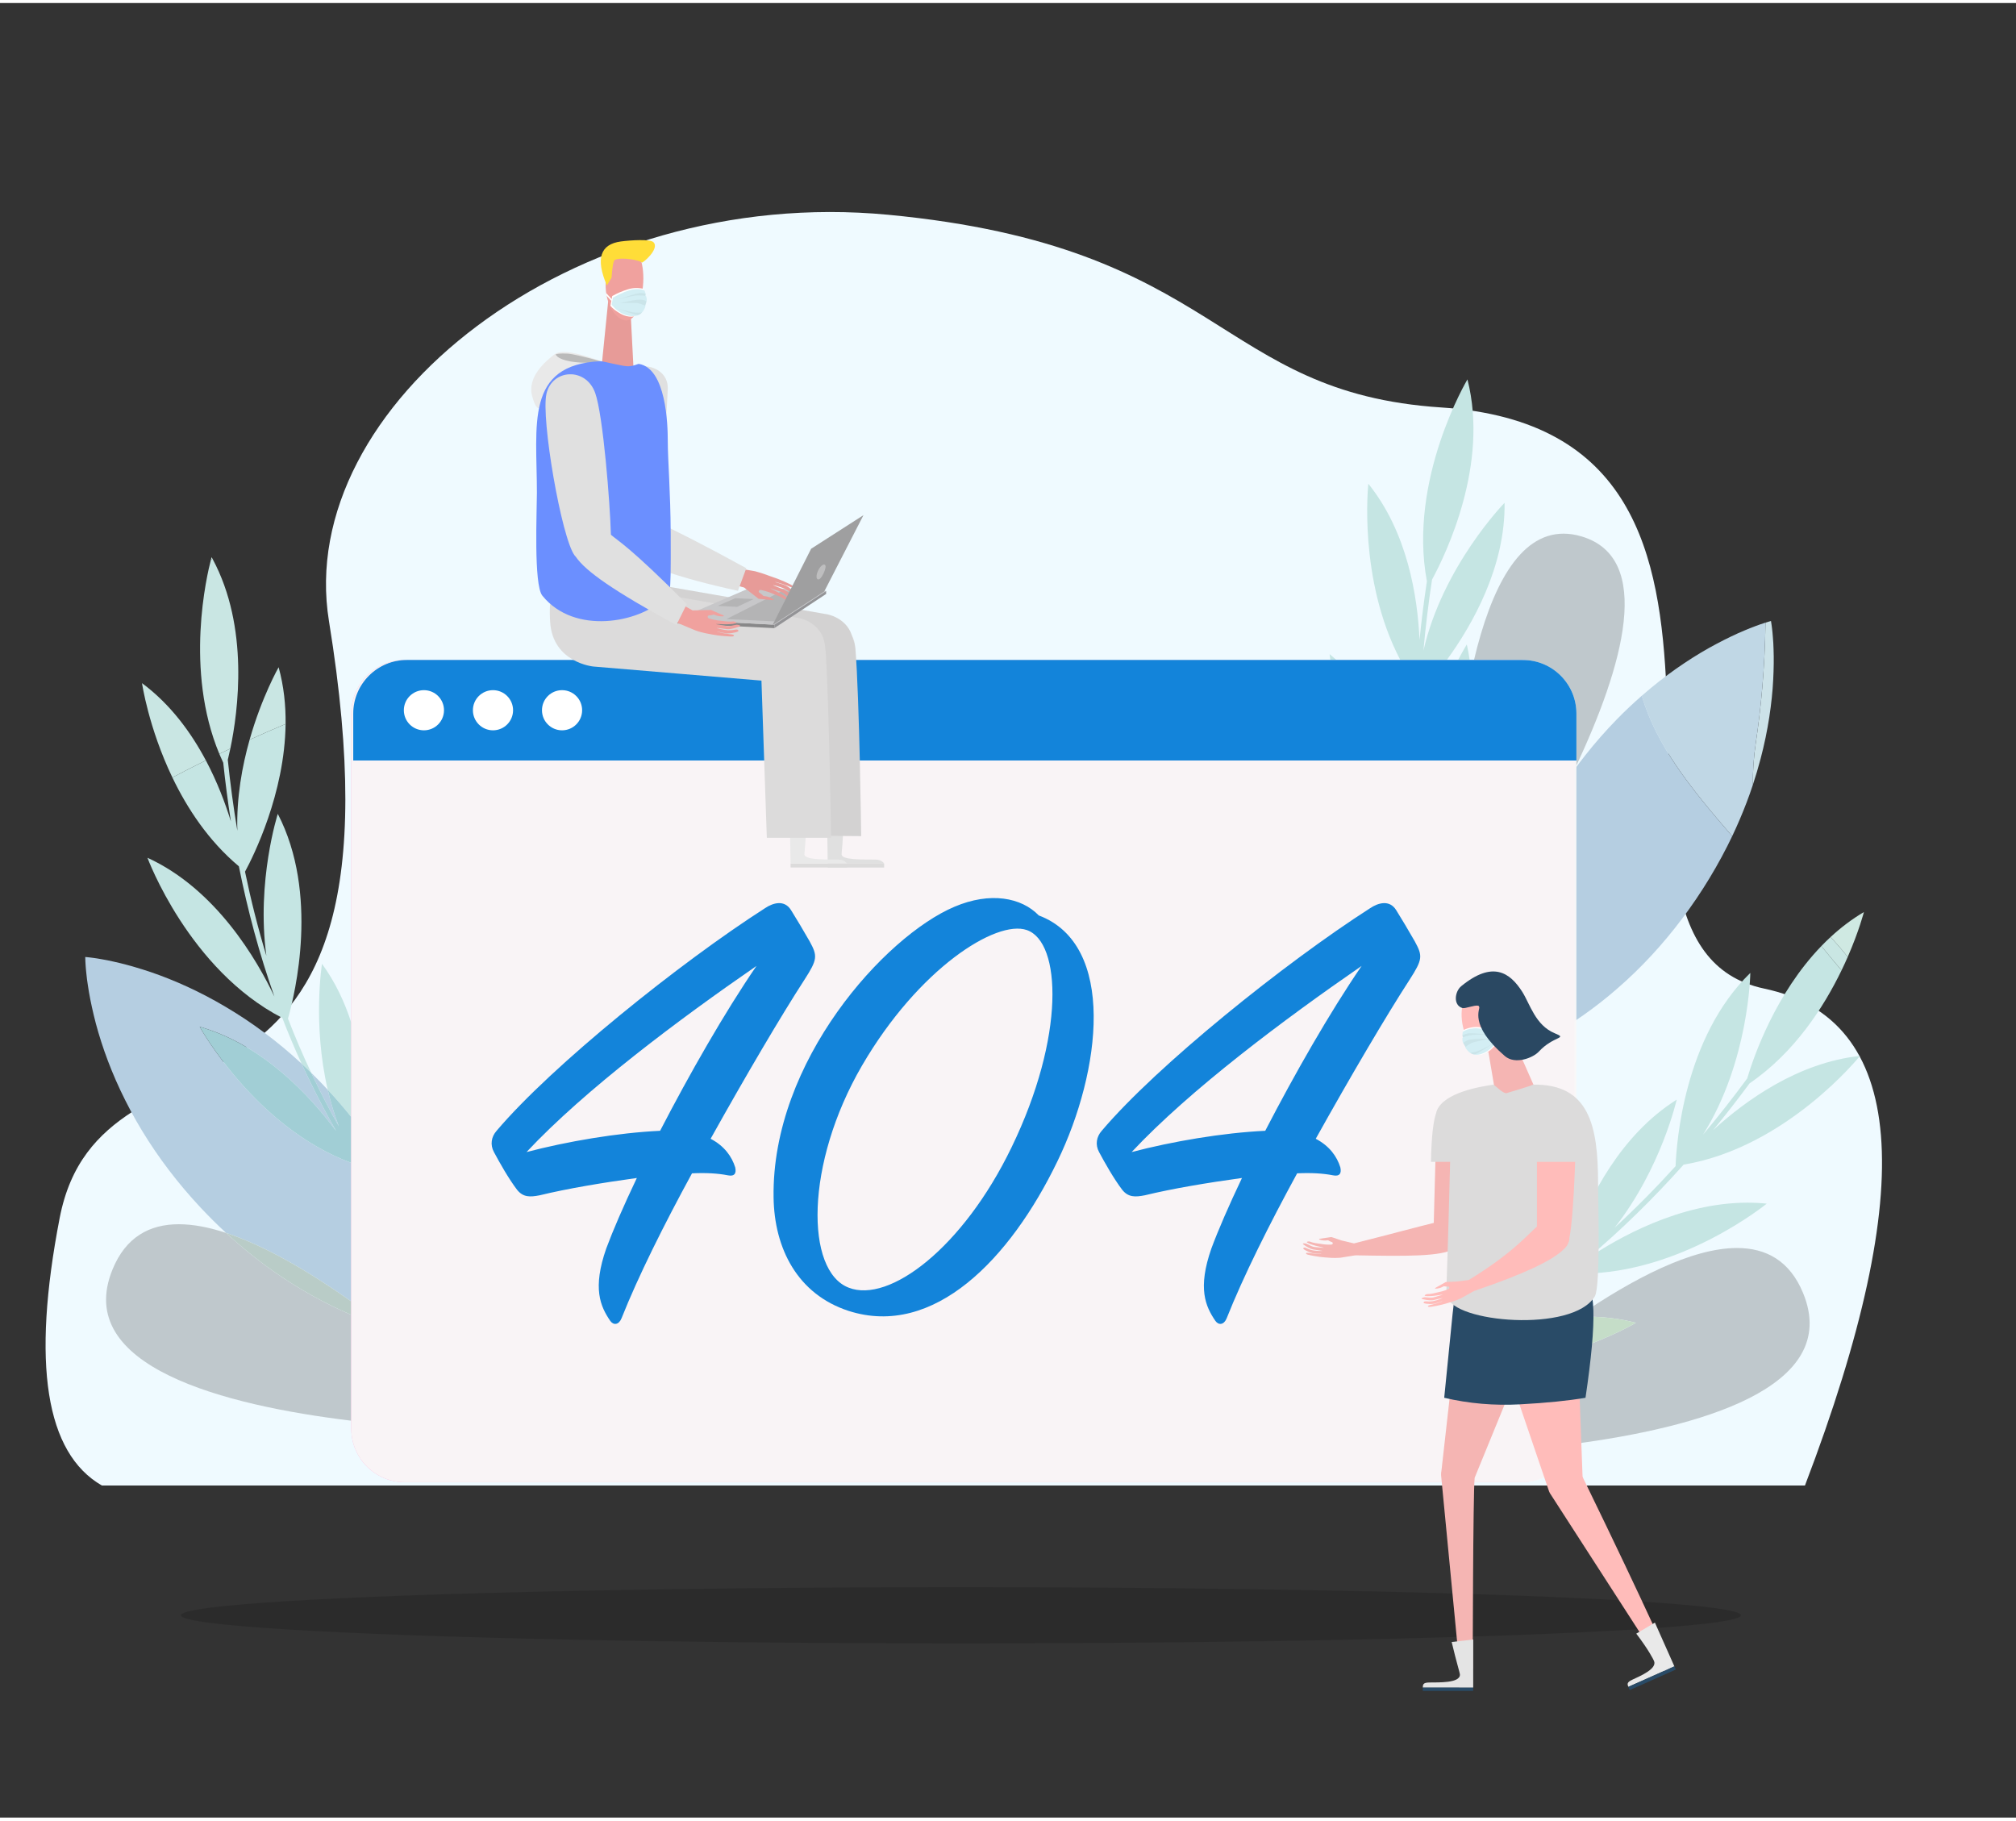 <?xml version="1.0" encoding="UTF-8"?>
<svg id="illustration-builder" width="1000" height="903" viewBox="-10 -30 1070 963" version="1.1" xmlns="http://www.w3.org/2000/svg" xmlns:xlink="http://www.w3.org/1999/xlink" style="pointer-events: inherit;"><rect x="-10" y="-30" width="1070" height="963" fill="#333333" stroke="none"/><g transform="translate(2.273736754432321e-13,23)">
<g><svg xmlns="http://www.w3.org/2000/svg" xmlns:xlink="http://www.w3.org/1999/xlink" width="1000" height="880" viewBox="0 0 1000 880"><defs><path id="path-1--globalStyle1/notfound/bg1" d="M29.918,676.76 L933.856,676.76 C994.845,516.908 987.621,429.002 912.182,413.043 C799.024,389.106 944.262,117.965 740.961,104.649 C620.785,96.777 625.215,19.272 447.266,2.374 C279.634,-13.544 131.932,103.896 150.46,217.992 C198.965,516.678 29.918,418.834 7.521,534.86 C-7.411,612.21 0.055,659.51 29.918,676.76 Z"></path></defs><g id="Symbols--globalStyle1/notfound/bg1" fill="none" fill-rule="evenodd" stroke="none" stroke-width="1"><g id="globalStyle1/notfound/bg1--globalStyle1/notfound/bg1"><ellipse id="shadow--globalStyle1/notfound/bg1" cx="500" cy="802.649" fill="#000" fill-opacity=".15" rx="414" ry="14.918"></ellipse><g id="Path-50--globalStyle1/notfound/bg1" transform="translate(14.136 57)"><mask id="mask-2--globalStyle1/notfound/bg1" fill="#fff"><use xlink:href="#path-1--globalStyle1/notfound/bg1"></use></mask><use id="[color:notfound]background--globalStyle1/notfound/bg1" fill="#effaff" fill-rule="nonzero" xlink:href="#path-1--globalStyle1/notfound/bg1" opacity="1.00"></use></g></g></g></svg></g></g><g transform="translate(18,128)">
<g><svg xmlns="http://www.w3.org/2000/svg" width="964" height="696" viewBox="0 0 964 696"><g id="Symbols--globalStyle1/bgelements/notfound/1" fill="none" fill-rule="evenodd" stroke="none" stroke-width="1"><g id="globalStyle1/bgelements/notfound/1--globalStyle1/bgelements/notfound/1"><g id="background2--globalStyle1/bgelements/notfound/1" transform="translate(17.235 41)"><path id="Fill-6--globalStyle1/bgelements/notfound/1" fill="#CFE9E2" d="M66.753,96.29 C66.96,95.504 67.079,95.091 67.079,95.091 C67.243,95.385 67.403,95.682 67.563,95.978 C67.292,96.082 67.023,96.185 66.753,96.29"></path><path id="Fill-7--globalStyle1/bgelements/notfound/1" fill="#C9E6E3" d="M46.258,212.018 C33.573,185.583 30.138,161.945 30.138,161.945 C45.177,173.097 56.128,188.057 64.032,202.948 C58.061,205.895 52.133,208.917 46.258,212.018 M71.164,199.476 C52.633,154.946 64.561,104.629 66.753,96.29 C67.023,96.185 67.292,96.082 67.563,95.978 C87.155,132.286 81.145,176.963 77.018,196.692 C75.065,197.611 73.109,198.541 71.164,199.476 M87.249,191.972 C93.721,169.126 102.647,153.507 102.647,153.507 C105.413,163.537 106.463,173.708 106.344,183.619 C99.942,186.324 93.573,189.108 87.249,191.972"></path><path id="Fill-8--globalStyle1/bgelements/notfound/1" fill="#C5E5E3" d="M141.202,392.211 C137.234,387.253 133.058,382.413 128.71,377.732 C120.556,342.606 125.669,310.897 125.669,310.897 C132.73,320.609 137.718,331.308 141.202,342.107 L141.202,392.211 M119.948,368.743 C118.258,367.091 116.548,365.464 114.819,363.863 C111.158,355.89 107.76,347.803 104.604,339.626 C54.921,314.006 33.025,254.615 33.025,254.615 C69.521,271.31 91.267,309.001 100.4,328.263 C92.416,305.757 86.229,282.603 81.543,259.146 C65.374,245.618 54.064,228.287 46.258,212.018 C52.133,208.917 58.061,205.895 64.032,202.948 C70.095,214.371 74.365,225.753 77.316,235.35 C75.695,224.994 74.353,214.601 73.255,204.198 C72.518,202.632 71.821,201.056 71.164,199.476 C73.109,198.541 75.065,197.611 77.018,196.692 C76.526,199.05 76.06,201.05 75.668,202.638 C76.973,215.223 78.65,227.774 80.736,240.258 C80.23,222.733 83.277,205.991 87.249,191.972 C93.573,189.108 99.942,186.324 106.344,183.619 C105.901,220.582 89.215,253.858 84.811,262.013 C87.932,277.045 91.683,291.938 96.132,306.619 C90.764,267.019 102.204,231.312 102.204,231.312 C124.147,273.639 111.441,326.494 107.612,339.989 C111.384,349.701 115.475,359.3 119.948,368.743"></path><path id="Fill-9--globalStyle1/bgelements/notfound/1" fill="#C5E5E3" d="M734.784,149.654 L728.655,149.654 C731.402,144.397 733.282,141.428 733.282,141.428 C733.904,144.167 734.402,146.912 734.784,149.654 M722.669,149.654 L697.991,149.654 C675.42,106.672 681.02,56.138 681.02,56.138 C701.773,81.906 707.173,115.955 708.179,139.064 C709.219,128.634 710.539,118.237 712.1,107.893 C701.962,53.817 733.616,0.753 733.616,0.753 C745.175,45.909 722.189,93.419 714.827,106.992 C712.919,119.499 711.378,132.069 710.253,144.674 C720.574,99.747 753.317,66.248 753.317,66.248 C753.805,100.135 736.255,130.949 722.669,149.654 M664.091,149.654 L660.86,149.654 C660.572,147.649 660.464,146.545 660.464,146.545 C661.703,147.557 662.912,148.593 664.091,149.654"></path><path id="Fill-10--globalStyle1/bgelements/notfound/1" fill="#B5CEE1" d="M141.202,490.062 C119.228,474.552 95.752,460.628 74.749,453.708 C70.124,449.438 65.628,444.976 61.301,440.355 C55.36,434.006 49.732,427.372 44.52,420.527 C39.294,413.696 34.513,406.638 30.185,399.526 C25.86,392.416 22.052,385.193 18.697,378.106 C15.35,371.006 12.512,363.989 10.163,357.264 C7.822,350.528 5.932,344.114 4.53,338.175 C3.11,332.252 2.066,326.91 1.405,322.322 C1.239,321.177 1.081,320.092 0.933,319.074 C0.818,318.022 0.706,317.041 0.607,316.126 C0.388,314.306 0.273,312.695 0.184,311.384 C0.072,310.095 0.076,309.024 0.041,308.334 C0.018,307.635 0.008,307.276 0.008,307.276 C0.008,307.276 0.367,307.313 1.061,307.382 C1.748,307.46 2.817,307.532 4.095,307.735 C5.398,307.912 6.997,308.138 8.796,308.482 C9.699,308.644 10.674,308.821 11.712,309.012 C12.722,309.229 13.793,309.459 14.923,309.705 C19.456,310.68 24.713,312.087 30.524,313.912 C36.351,315.719 42.622,318.044 49.178,320.841 C55.73,323.65 62.534,326.962 69.385,330.787 C76.224,334.624 83.172,338.918 89.966,343.722 C96.764,348.531 103.478,353.786 109.935,359.466 C111.579,360.907 113.206,362.374 114.819,363.863 C116.204,366.884 117.628,369.886 119.089,372.871 C123.429,381.738 128.076,390.793 133.171,399.618 C119.446,381.116 94.468,353.946 60.761,344.307 C60.761,344.307 90.132,397.613 141.202,416.55 L141.202,490.062 M134.611,397.137 C129.781,388.687 125.388,380.032 121.303,371.577 C120.847,370.635 120.396,369.689 119.948,368.743 C122.883,371.613 125.755,374.56 128.56,377.572 C128.61,377.626 128.661,377.679 128.71,377.732 C130.198,384.144 132.129,390.67 134.611,397.137"></path><path id="Fill-11--globalStyle1/bgelements/notfound/1" fill="#A1CED5" d="M141.202,416.55 C90.132,397.613 60.761,344.307 60.761,344.307 C94.468,353.946 119.446,381.116 133.171,399.618 C128.076,390.793 123.429,381.738 119.089,372.871 C117.628,369.886 116.204,366.884 114.819,363.863 C116.548,365.464 118.258,367.091 119.948,368.743 C120.396,369.689 120.847,370.635 121.303,371.577 C125.388,380.032 129.781,388.687 134.611,397.137 C132.129,390.67 130.198,384.144 128.71,377.732 C133.058,382.413 137.234,387.253 141.202,392.211 L141.202,416.55"></path><path id="shadow--globalStyle1/bgelements/notfound/1" fill="#000" fill-opacity=".2" d="M876.664,461.719 C892.182,461.719 904.68,468.523 911.725,485.53 C932.695,536.146 855.537,557.123 789.197,565.813 C789.982,563.207 790.405,560.445 790.405,557.585 L790.405,515.66 C810.075,509.112 823.066,501.409 823.066,501.409 C814.154,499.101 805.148,498.139 796.329,498.139 C794.858,498.139 793.397,498.165 791.938,498.217 C821.311,478.093 852.605,461.719 876.664,461.719 Z M49.677,449.106 C57.392,449.106 65.848,450.776 74.749,453.708 C82.831,461.169 91.31,468.039 99.983,474.125 C106.787,478.922 113.735,483.219 120.576,487.054 C127.432,490.875 134.23,494.189 140.773,497 C140.917,497.061 141.061,497.123 141.202,497.184 L141.202,553.376 C74.01,545.234 -6.687,524.721 14.513,473.04 C21.526,455.941 34.074,449.106 49.677,449.106 Z M784.604,82.612 C787.656,82.612 790.846,83.088 794.205,84.085 C832.461,95.455 816.725,152.317 790.446,207.754 C790.434,207.772 790.42,207.791 790.405,207.811 L790.405,178.1 C790.405,162.39 777.669,149.654 761.96,149.654 L737.092,149.654 C746.123,111.698 760.806,82.612 784.604,82.612 Z"></path><path id="Fill-13--globalStyle1/bgelements/notfound/1" fill="#B9CCC7" d="M141.202,497.184 C141.061,497.123 140.917,497.061 140.773,497 C134.23,494.189 127.432,490.875 120.576,487.054 C113.735,483.219 106.787,478.922 99.983,474.125 C91.31,468.039 82.831,461.169 74.749,453.708 C95.752,460.628 119.228,474.552 141.202,490.062 L141.202,497.184"></path><path id="Fill-14--globalStyle1/bgelements/notfound/1" fill="#CFE9E2" d="M935.449,307.243 C932.492,303.541 929.459,300.039 926.371,296.667 C931.698,291.747 937.573,287.251 944.04,283.432 C944.04,283.432 941.514,293.368 935.449,307.243"></path><path id="Fill-15--globalStyle1/bgelements/notfound/1" fill="#C9E6E3" d="M932.17,314.369 C928.433,309.99 924.857,305.71 921.457,301.477 C923.039,299.838 924.68,298.229 926.371,296.667 C929.459,300.039 932.492,303.541 935.449,307.243 C934.454,309.52 933.362,311.905 932.17,314.369"></path><path id="Fill-16--globalStyle1/bgelements/notfound/1" fill="#C5E5E3" d="M790.405,499.271 L790.405,498.28 C790.914,498.258 791.427,498.235 791.938,498.217 C791.427,498.567 790.916,498.92 790.405,499.271 M793.906,475.309 C792.742,475.309 791.575,475.291 790.405,475.254 L790.405,456.563 C798.397,434.985 814.846,401.729 844.668,383.01 C844.668,383.01 836.415,419.583 811.704,450.986 C822.983,440.593 833.77,429.66 844.085,418.288 C844.518,406.545 848.421,349.972 883.755,315.734 C883.755,315.734 883.156,362.575 858.633,401.608 C866.765,391.909 874.575,381.941 882.085,371.757 C885.561,360.102 897.099,326.716 921.457,301.477 C924.857,305.71 928.433,309.99 932.17,314.369 C922.805,333.737 907.266,358.022 883.373,374.324 C877.15,382.735 870.721,391.012 864.069,399.113 C881.145,383.508 909.065,363.287 941.964,359.784 C941.964,359.784 902.944,408.402 848.355,417.474 C832.418,435.315 815.342,452.129 797.045,467.477 C813.175,456.532 846.205,437.663 882.263,437.663 C885.639,437.663 889.049,437.829 892.467,438.182 C892.467,438.182 847.081,475.309 793.906,475.309"></path><path id="Fill-18--globalStyle1/bgelements/notfound/1" fill="#CCE2E8" d="M885.109,215.904 C885.013,208.724 885.538,201.145 886.749,193.054 C889.324,175.84 891.501,153.92 891.805,129.82 C892.58,129.576 893.237,129.401 893.705,129.26 C894.376,129.065 894.722,128.964 894.722,128.964 C894.722,128.964 894.776,129.317 894.88,130.011 C894.975,130.696 895.172,131.749 895.295,133.035 C895.447,134.34 895.625,135.945 895.742,137.775 C895.812,138.693 895.878,139.677 895.956,140.732 C895.997,141.76 896.04,142.858 896.085,144.013 C896.27,148.644 896.212,154.088 895.894,160.172 C895.599,166.266 894.905,172.916 893.826,179.963 C892.74,187.005 891.226,194.42 889.227,202.01 C888.017,206.578 886.652,211.228 885.109,215.904"></path><path id="Fill-19--globalStyle1/bgelements/notfound/1" fill="#C0D7E5" d="M874.138,243.16 C851.69,217.254 834.06,195.18 826.125,168.665 C827.674,167.313 829.227,165.991 830.779,164.701 C836.819,159.694 842.908,155.2 848.84,151.246 C854.774,147.302 860.519,143.876 865.922,141.038 C871.304,138.188 876.216,135.846 880.494,134.063 C881.566,133.618 882.575,133.195 883.527,132.799 C884.514,132.424 885.442,132.071 886.297,131.747 C888.004,131.082 889.535,130.571 890.787,130.159 C891.144,130.031 891.485,129.921 891.805,129.82 C891.501,153.92 889.324,175.84 886.749,193.054 C885.538,201.145 885.013,208.724 885.109,215.904 C884.094,218.984 883.002,222.076 881.826,225.164 C879.538,231.17 876.98,237.197 874.138,243.16"></path><path id="Fill-20--globalStyle1/bgelements/notfound/1" fill="#B5CEE1" d="M790.405,341.395 L790.405,207.842 C790.422,207.807 790.43,207.789 790.446,207.754 C792.297,205.218 794.189,202.725 796.122,200.277 C801.438,193.518 807.083,187.128 812.892,181.163 C817.205,176.737 821.652,172.572 826.125,168.665 C834.06,195.18 851.69,217.254 874.138,243.16 C873.3,244.92 872.437,246.674 871.55,248.421 C867.67,256.101 863.34,263.648 858.656,270.971 C849.277,285.616 838.428,299.32 826.759,311.211 C820.942,317.168 814.893,322.657 808.862,327.672 C802.815,332.674 796.733,337.172 790.809,341.126 C790.676,341.216 790.541,341.307 790.405,341.395"></path><path id="Fill-21--globalStyle1/bgelements/notfound/1" fill="#ABC4C7" d="M790.405,207.842 L790.405,207.811 C790.42,207.791 790.434,207.772 790.446,207.754 C790.43,207.789 790.422,207.807 790.405,207.842"></path><path id="Fill-23--globalStyle1/bgelements/notfound/1" fill="#C5DDC8" d="M790.405,515.66 L790.405,499.271 C790.916,498.92 791.427,498.567 791.938,498.217 C793.397,498.165 794.858,498.139 796.329,498.139 C805.148,498.139 814.154,499.101 823.066,501.409 C823.066,501.409 810.075,509.112 790.405,515.66"></path><polygon id="Fill-24--globalStyle1/bgelements/notfound/1" fill="#ED9F2D" points="362.183 459.887 390.46 459.887 390.46 388.893 362.183 388.893"></polygon><polygon id="Fill-25--globalStyle1/bgelements/notfound/1" fill="#AAA5C6" points="425.905 459.887 454.187 459.887 454.187 326.57 425.905 326.57"></polygon><polygon id="Fill-26--globalStyle1/bgelements/notfound/1" fill="#ED9F2D" points="489.629 459.887 517.909 459.887 517.909 340.353 489.629 340.353"></polygon><polygon id="Fill-27--globalStyle1/bgelements/notfound/1" fill="#AAA5C6" points="553.356 459.887 581.633 459.887 581.633 272.865 553.356 272.865"></polygon><polyline id="Fill-28--globalStyle1/bgelements/notfound/1" fill="#D0D7D0" points="596.598 479.429 343.507 479.429 343.507 209.933 347.366 209.933 347.366 475.57 596.598 475.57 596.598 479.429"></polyline><polyline id="Fill-29--globalStyle1/bgelements/notfound/1" fill="#D0D7D0" points="369.502 355.645 366.923 352.771 433.13 293.323 494.456 306.644 560.858 232.719 563.73 235.299 495.826 310.893 434.24 297.515 369.502 355.645"></polyline><polyline id="Fill-30--globalStyle1/bgelements/notfound/1" fill="#D0D7D0" points="568.932 246.221 550.208 228.267 574.382 221.797 568.932 246.221"></polyline><polygon id="Fill-31--globalStyle1/bgelements/notfound/1" fill="#AAA5C6" points="620.564 403.279 639.983 403.279 639.983 383.857 620.564 383.857"></polygon><polygon id="Fill-32--globalStyle1/bgelements/notfound/1" fill="#ED9F2D" points="620.564 437.305 639.983 437.305 639.983 417.884 620.564 417.884"></polygon><polygon id="Fill-33--globalStyle1/bgelements/notfound/1" fill="#EFEFEB" points="645.335 437.305 706.894 437.305 706.894 426.27 645.335 426.27"></polygon><polygon id="Fill-34--globalStyle1/bgelements/notfound/1" fill="#EFEFEB" points="645.335 403.279 706.894 403.279 706.894 392.241 645.335 392.241"></polygon><path id="shape--globalStyle1/bgelements/notfound/1" fill="#FCA7D3" d="M761.96,586.03 L169.65,586.03 C153.938,586.03 141.202,573.296 141.202,557.585 L141.202,178.1 C141.202,162.39 153.938,149.654 169.65,149.654 L761.96,149.654 C777.669,149.654 790.405,162.39 790.405,178.1 L790.405,557.585 C790.405,573.296 777.669,586.03 761.96,586.03"></path><path id="shape--globalStyle1/bgelements/notfound/1" fill="#F9F8F8" d="M762.96,586.03 L169.696,586.03 C153.959,586.03 141.202,573.296 141.202,557.585 L141.202,178.1 C141.202,162.39 153.959,149.654 169.696,149.654 L762.96,149.654 C778.695,149.654 791.452,162.39 791.452,178.1 L791.452,557.585 C791.452,573.296 778.695,586.03 762.96,586.03" opacity=".951"></path><path id="[color:bgelement]screen--globalStyle1/bgelements/notfound/1" fill="#1384DA" d="M360.853,281.341 C365.087,278.519 371.084,276.755 374.611,282.399 C378.139,288.043 380.608,292.276 384.489,298.979 C388.722,306.74 388.722,308.504 381.667,319.439 C369.32,338.489 350.623,370.238 331.927,403.75 C339.335,407.631 343.215,413.275 344.979,418.919 C345.685,422.094 344.626,423.858 341.099,423.152 C335.807,422.094 329.457,421.741 322.049,422.094 C307.233,449.257 293.475,476.773 284.656,498.997 C283.245,502.524 280.423,502.877 278.659,500.408 C273.368,492.647 269.135,483.122 276.543,461.956 C280.07,452.432 285.715,439.38 292.77,424.563 C274.779,427.033 255.729,430.208 241.266,433.735 C235.975,434.794 232.447,434.794 229.272,430.913 C224.686,424.916 219.747,416.097 216.925,410.806 C214.809,406.925 215.514,402.692 218.336,399.517 C247.616,364.946 315.7,310.267 360.853,281.341 Z M682.03,281.341 C686.263,278.519 692.26,276.755 695.788,282.399 C699.316,288.043 701.785,292.276 705.665,298.979 C709.899,306.74 709.899,308.504 702.843,319.439 C690.496,338.489 671.8,370.238 653.103,403.75 C660.511,407.631 664.392,413.275 666.156,418.919 C666.861,422.094 665.803,423.858 662.275,423.152 C656.984,422.094 650.634,421.741 643.226,422.094 C628.41,449.257 614.652,476.773 605.833,498.997 C604.422,502.524 601.6,502.877 599.836,500.408 C594.544,492.647 590.311,483.122 597.719,461.956 C601.247,452.432 606.891,439.38 613.946,424.563 C595.955,427.033 576.906,430.208 562.443,433.735 C557.151,434.794 553.624,434.794 550.449,430.913 C545.863,424.916 540.924,416.097 538.102,410.806 C535.985,406.925 536.691,402.692 539.513,399.517 C568.792,364.946 636.876,310.267 682.03,281.341 Z M461.295,280.635 C480.345,272.522 496.925,275.697 506.096,285.221 C547.37,300.743 539.256,367.768 515.974,415.744 C490.928,467.601 450.36,509.58 405.206,495.116 C378.043,486.297 365.696,461.956 365.343,434.794 C364.285,362.477 424.608,296.157 461.295,280.635 Z M499.747,292.982 C483.52,287.338 442.246,313.442 412.261,364.946 C381.923,417.155 382.276,473.95 405.206,482.77 C426.724,491.236 465.881,461.604 491.633,408.336 C520.207,349.424 518.091,299.332 499.747,292.982 Z M356.268,312.031 C315.347,340.253 265.254,377.646 234.211,410.806 C255.729,405.161 282.54,400.575 305.117,399.517 C320.638,369.532 339.335,336.725 356.268,312.031 Z M677.444,312.031 C636.523,340.253 586.431,377.646 555.387,410.806 C576.906,405.161 603.716,400.575 626.293,399.517 C641.815,369.532 660.511,336.725 677.444,312.031 Z M763.006,149.654 C778.715,149.654 791.452,162.39 791.452,178.1 L791.452,178.1 L791.452,202.997 L142.249,202.997 L142.249,178.1 C142.249,162.39 154.985,149.654 170.696,149.654 L170.696,149.654 Z" opacity="1.00"></path></g><circle id="Oval--globalStyle1/bgelements/notfound/1" cx="197" cy="217.326" r="10.656" fill="#FFF"></circle><circle id="Oval-Copy--globalStyle1/bgelements/notfound/1" cx="233.656" cy="217.326" r="10.656" fill="#FFF"></circle><circle id="Oval-Copy-2--globalStyle1/bgelements/notfound/1" cx="270.311" cy="217.326" r="10.656" fill="#FFF"></circle></g></g></svg></g></g><g transform="translate(164,2)">
<g transform="translate(74.5,86)">

<g><svg xmlns="http://www.w3.org/2000/svg" width="120" height="150" viewBox="0 0 120 150"><g id="Symbols--globalStyle1/sittingpeople/mansitting/head/10" fill="none" fill-rule="evenodd" stroke="none" stroke-width="1"><g id="globalStyle1/sittingpeople/mansitting/head/10--globalStyle1/sittingpeople/mansitting/head/10"><polygon id="[skin]neck--globalStyle1/sittingpeople/mansitting/head/10" fill="#f0a19e" points="69.077 92.049 88.574 92.049 85.899 40.509 74.582 37.453" opacity="1.00"></polygon><polygon id="shadow--globalStyle1/sittingpeople/mansitting/head/10" fill="#000" fill-opacity=".04" points="69.077 92.049 88.574 92.049 85.899 40.509 74.582 37.453"></polygon><path id="[skin]face--globalStyle1/sittingpeople/mansitting/head/10" fill="#f0a19e" d="M85.729,50.172 C91.237,50.412 93.352,42.363 92.953,31.044 C92.555,19.725 87.767,10.355 82.259,10.115 C76.751,9.876 72.608,18.858 73.006,30.177 C73.405,41.496 80.221,49.933 85.729,50.172 Z" transform="rotate(8 82.99 30.144)" opacity="1.00"></path><path id="[hair]hair--globalStyle1/sittingpeople/mansitting/head/10" fill="#ffdd38" d="M73.183,31.481 L75.794,27.467 C76.413,21.476 77.135,18.326 77.96,18.016 C81.887,16.542 91.614,18.887 92.149,19.976 C92.428,20.546 102.094,12.986 98.673,9.387 C97.014,7.642 86.845,7.891 81.428,8.416 C70.37,9.487 67.622,17.175 73.183,31.481 Z" transform="rotate(-2 84.898 19.754)" opacity="1.00"></path><path id="smile--globalStyle1/sittingpeople/mansitting/head/10" fill="#FFF" fill-rule="nonzero" d="M89.278,41.889 C89.934,41.889 91.278,41.452 91.278,39.889 C91.278,39.889 87.278,39.889 87.278,39.889 C87.278,41.337 88.622,41.889 89.278,41.889 Z" transform="rotate(-2 89.278 40.889)"></path><g id="Group--globalStyle1/sittingpeople/mansitting/head/10" transform="rotate(17 -54.29 266.52)"><path id="Path-212--globalStyle1/sittingpeople/mansitting/head/10" fill="#FFF" d="M19.25,1.413 L18.322,0.802 C15.456,1.006 12.807,1.956 10.374,3.651 C8.031,5.283 5.9,7.092 3.981,9.079 C3.931,9.13 3.858,9.207 3.76,9.309 L4.358,14.523 C5.914,15.59 8.105,16.42 10.931,17.013 C15.171,17.901 19.473,16.538 20.405,13.545 C21.026,11.549 20.641,7.505 19.25,1.413 Z"></path><path id="Path-209--globalStyle1/sittingpeople/mansitting/head/10" fill="#D3EEF4" d="M19.246,1.394 C17.548,1.23 15.572,1.672 13.319,2.722 C11.065,3.771 8.078,6.201 4.358,10.012 L4.866,13.838 C8.428,16.186 11.956,17.148 15.449,16.726 C20.193,16.153 22.199,13.323 22.238,9.309 C22.239,9.225 22.028,9.157 22.028,9.146 C22.025,8.806 22.025,7.075 22.028,6.748 C22.036,5.757 21.517,4.961 21.08,4.177 C21.08,4.177 20.925,4.13 20.614,4.036 C20.467,3.323 20.394,2.967 20.394,2.967 C20.099,2.604 19.716,2.079 19.246,1.394 Z"></path><path id="Path-210--globalStyle1/sittingpeople/mansitting/head/10" fill="#000" fill-opacity=".08" d="M17.516,7.735 C15.73,8.103 12.155,8.526 6.793,9.005 C12.296,8.157 15.832,7.389 17.399,6.702 C18.872,6.055 19.916,5.515 20.918,4.848 C20.918,4.848 21.464,5.783 21.449,5.797 C20.347,6.754 19.086,7.412 17.516,7.735 Z" opacity=".541" transform="scale(1 -1) rotate(41 32.647 0)"></path><path id="Path-210-Copy--globalStyle1/sittingpeople/mansitting/head/10" fill="#000" fill-opacity=".08" d="M18.179,14.335 C16.518,14.852 13.531,15.581 9.218,16.521 C13.677,15.169 16.643,14.068 18.116,13.217 C19.205,12.588 20.126,11.965 20.931,11.355 C20.944,11.346 20.847,11.866 20.654,12.397 C20.494,12.839 20.255,13.294 20.079,13.407 C19.456,13.807 18.916,14.105 18.179,14.335 Z" opacity=".541" transform="rotate(16 15.075 13.938)"></path><path id="Path-211--globalStyle1/sittingpeople/mansitting/head/10" fill="#000" fill-opacity=".08" d="M21.744,8.06 C20.968,8.745 19.164,10.11 16.549,10.638 C13.758,11.202 11.178,11.663 8.807,12.021 C15.253,12.292 19.183,12.148 20.596,11.589 C21.824,11.103 22.589,10.645 22.89,10.215 C22.912,10.182 21.746,8.06 21.744,8.06 Z" opacity=".541" transform="scale(1 -1) rotate(28 56.385 0)"></path><polygon id="Path-213--globalStyle1/sittingpeople/mansitting/head/10" fill="#FFF" points="4.186 11.069 0.215 8.709 0.829 9.987 4.358 12.064"></polygon></g></g></g></svg></g>
</g>
<g transform="translate(59,248)">

<g><svg xmlns="http://www.w3.org/2000/svg" width="251" height="180" viewBox="0 0 251 180"><g id="Symbols--globalStyle1/sittingpeople/mansitting/bottom/1" fill="none" fill-rule="evenodd" stroke="none" stroke-width="1"><g id="globalStyle1/sittingpeople/mansitting/bottom/1--globalStyle1/sittingpeople/mansitting/bottom/1"><path id="[clothes]shoes--globalStyle1/sittingpeople/mansitting/bottom/1" fill="#dcdbdb" d="M216.521,178.791 L216.521,176.687 C216.521,176.687 206.585,176.679 186.597,176.696 L186.597,178.788" opacity="1.00"></path><path id="Fill-6--globalStyle1/sittingpeople/mansitting/bottom/1" fill="#E9E9E9" d="M205.916,150.77 L206.329,176.719 L236.254,176.71 C236.254,176.71 235.234,174.649 231.601,174.581 C226.151,174.478 213.167,175.046 213.684,171.58 C213.843,170.512 214.253,164.904 215.074,151.74"></path><path id="shadow--globalStyle1/sittingpeople/mansitting/bottom/1" fill="#000" fill-opacity=".04" d="M205.916,150.77 L206.329,176.719 L236.254,176.71 C236.254,176.71 235.234,174.649 231.601,174.581 C226.151,174.478 213.167,175.046 213.684,171.58 C213.843,170.512 214.253,164.904 215.074,151.74"></path><path id="[clothes]shoes--globalStyle1/sittingpeople/mansitting/bottom/1" fill="#dcdbdb" d="M236.254,178.814 L236.254,176.71 C236.254,176.71 226.317,176.701 206.329,176.719 L206.329,178.811" opacity="1.00"></path><path id="[clothes]pants--globalStyle1/sittingpeople/mansitting/bottom/1" fill="#dcdbdb" d="M85.081,23.38 L206,44.407 C206,44.407 216.003,46.054 219.114,55.524 C220.049,57.367 220.659,59.393 220.87,61.532 C220.948,61.957 220.995,62.317 221.017,62.594 C223.149,89.105 224.084,162.141 224.084,162.141 L193.283,161.903 L187.311,77.704 L96.892,70.128 C96.892,70.128 76.758,67.982 73.985,46.523 C70.439,19.07 85.081,23.38 85.081,23.38 Z" opacity="1.00"></path><path id="Fill-1--globalStyle1/sittingpeople/mansitting/bottom/1" fill="#E9E9E9" d="M186.184,150.747 L186.596,176.696 L216.522,176.687 C216.522,176.687 215.502,174.627 211.869,174.558 C206.419,174.454 193.435,175.023 193.952,171.557 C194.111,170.488 194.521,164.881 195.341,151.717"></path><path id="shadow--globalStyle1/sittingpeople/mansitting/bottom/1" fill="#000" fill-opacity=".04" d="M85.081,23.38 L206,44.407 C206,44.407 217.425,46.288 219.653,57.59 C220.582,59.743 220.941,61.646 221.017,62.594 C223.149,89.105 224.084,162.141 224.084,162.141 L193.283,161.903 L187.311,77.704 L96.892,70.128 C96.892,70.128 76.758,67.982 73.985,46.523 C70.439,19.07 85.081,23.38 85.081,23.38 Z"></path><path id="[clothes]pants--globalStyle1/sittingpeople/mansitting/bottom/1" fill="#dcdbdb" d="M70.091,25.373 L191.009,46.399 C191.009,46.399 204.422,48.608 205.016,62.615 C205.132,63.209 205.195,63.703 205.219,64.061 C207.017,90.596 208.101,163.02 208.101,163.02 L173.991,163.02 L171.146,79.599 L81.902,72.122 C81.902,72.122 60.369,70.11 58.995,48.516 C57.166,19.779 70.091,25.373 70.091,25.373 Z" opacity="1.00"></path></g></g></svg></g>
</g>
<g transform="translate(108,142)">

<g><svg xmlns="http://www.w3.org/2000/svg" width="193" height="178" viewBox="0 0 193 178"><g id="Symbols--globalStyle1/sittingpeople/mansitting/top/5" fill="none" fill-rule="evenodd" stroke="none" stroke-width="1"><g id="globalStyle1/sittingpeople/mansitting/top/5--globalStyle1/sittingpeople/mansitting/top/5"><path id="Path-5--globalStyle1/sittingpeople/mansitting/top/5" fill="#E9E9E9" d="M36.924,16.095 C27.594,17.239 21.004,19.201 17.153,21.981 C11.376,26.152 7.739,34.18 6.665,37.197 C5.591,40.214 3.336,45.027 0.474,34.769 C-2.388,24.51 7.507,16.088 12.33,12.439 C15.545,10.006 23.743,11.224 36.924,16.095 Z"></path><path id="shadow--globalStyle1/sittingpeople/mansitting/top/5" fill="#000" fill-opacity=".2" d="M37.302,16.24 C27.869,13.617 21.825,12.228 19.171,12.071 C15.191,11.836 13.599,12.25 13.08,12.387 C12.561,12.523 14.29,16.13 26.145,16.811 C34.048,17.266 37.767,17.076 37.302,16.24 Z"></path><g id="mac2--globalStyle1/sittingpeople/mansitting/top/5" transform="translate(77 136)"><polygon id="Fill-18--globalStyle1/sittingpeople/mansitting/top/5" fill="#888889" points="-2.80664381e-13 17.267 0.003 19.233 52 21.746 52 19.927"></polygon><polygon id="Fill-20--globalStyle1/sittingpeople/mansitting/top/5" fill="#C7C7C9" points="52 19.927 -9.9475983e-14 17.266 39.97 -1.43884904e-13 79.471 2.027"></polygon><polygon id="Fill-22--globalStyle1/sittingpeople/mansitting/top/5" fill="#B4B4B5" points="52.871 18.204 26.558 16.949 55.929 2.122 76.767 3.188"></polygon><polyline id="Fill-24--globalStyle1/sittingpeople/mansitting/top/5" fill="#939396" points="51.997 19.927 52 21.745 79.474 3.605 79.471 2.027"></polyline><polygon id="Fill-26--globalStyle1/sittingpeople/mansitting/top/5" fill="#B4B4B5" points="32.275 10.457 21.884 9.942 31.301 5.855 40.973 6.334"></polygon></g><path id="[skin]hand--globalStyle1/sittingpeople/mansitting/top/5" fill="#f0a19e" d="M109.537,126 C110.057,125.999 110.558,126.085 111.024,126.245 L111.028,126.237 L118.709,127.555 C123.588,128.84 126.242,130.075 128,130.607 C131.21,131.58 138.064,134.606 138.734,135.291 C139.404,135.976 138.961,136.486 137.385,135.838 C136.595,135.514 136.291,135.346 135.813,135.201 C135.45,135.09 133.577,134.377 133.096,134.244 C130.994,133.661 129.306,133.087 129.506,133.29 C129.705,133.494 132.69,134.186 134.93,135.093 C135.459,135.309 136.743,136.19 137.063,136.424 C138.423,137.415 139.372,138.286 139.912,139.038 C140.119,139.326 139.948,139.643 139.528,139.743 C139.438,139.765 139.34,139.775 139.239,139.774 C138.543,139.764 137.302,138.45 136.154,137.778 C135.771,137.554 134.948,137.053 134.522,136.86 C131.77,135.622 127.695,134.686 128.361,134.994 C129.028,135.302 131.511,136.322 132.931,136.843 C134.069,137.262 134.581,137.416 136.522,139.043 C137.687,140.017 139.528,142.02 139.54,142.263 C139.551,142.506 139.098,142.502 139.052,142.493 C138.198,142.293 137.643,142.103 137.386,141.92 C135.529,140.602 134.539,139.093 132.098,138.354 C129.656,137.615 126.705,136.451 126.968,136.698 C127.139,136.858 128.898,137.73 130.326,138.422 C132.432,139.442 134.743,140.871 135.423,141.426 C135.889,141.806 136.306,142.169 136.676,142.516 C136.84,142.671 136.797,142.867 136.579,142.957 C136.5,142.989 136.405,143.004 136.305,142.999 C135.615,142.962 135.103,142.834 134.769,142.614 C133.681,141.894 133.459,141.69 131.774,140.931 C131.481,140.799 129.054,139.876 128.57,139.654 C125.168,138.084 121.437,137.324 121.25,137.487 C119.641,138.862 121.718,138.936 123.19,140.695 C125.43,140.904 126.975,141.428 128.659,142.553 C128.739,142.607 128.715,142.938 128.119,142.897 L128.119,142.897 L120.637,142.184 L112.962,136.208 L107.811,134.808 L107.843,134.722 C106.179,134.053 105.003,132.43 105,130.534 C104.996,128.034 107.027,126.004 109.537,126 Z" opacity="1.00"></path><path id="shadow--globalStyle1/sittingpeople/mansitting/top/5" fill="#000" fill-opacity=".04" d="M111.042,126.172 L107.827,134.776 L112.975,136.182 L120.646,142.18 L128.125,142.896 C128.72,142.938 128.745,142.606 128.665,142.551 C126.981,141.422 125.437,140.896 123.198,140.686 C121.727,138.92 119.651,138.846 121.259,137.466 C121.446,137.303 125.176,138.066 128.576,139.641 C129.059,139.864 131.485,140.791 131.778,140.923 C133.462,141.685 133.684,141.89 134.771,142.612 C135.105,142.834 135.617,142.962 136.307,142.999 C136.407,143.004 136.502,142.989 136.581,142.956 C136.799,142.867 136.842,142.669 136.677,142.514 C136.308,142.166 135.891,141.801 135.426,141.42 C134.746,140.863 132.435,139.428 130.331,138.404 C128.903,137.709 127.145,136.835 126.974,136.673 C126.711,136.426 129.661,137.594 132.102,138.336 C134.542,139.078 135.531,140.593 137.388,141.916 C137.644,142.099 138.199,142.29 139.053,142.491 C139.099,142.5 139.551,142.504 139.54,142.26 C139.528,142.016 137.688,140.006 136.524,139.028 C134.584,137.395 134.072,137.24 132.934,136.819 C131.516,136.296 129.033,135.273 128.366,134.963 C127.701,134.654 131.774,135.594 134.524,136.837 C134.951,137.03 135.773,137.533 136.156,137.757 C137.303,138.433 138.544,139.751 139.239,139.761 C139.34,139.762 139.438,139.752 139.528,139.731 C139.948,139.63 140.119,139.312 139.912,139.022 C139.373,138.268 138.423,137.394 137.064,136.398 C136.744,136.164 135.462,135.279 134.932,135.062 C132.694,134.152 129.71,133.457 129.511,133.252 C129.311,133.048 130.998,133.625 133.1,134.21 C133.58,134.344 135.452,135.06 135.815,135.171 C136.293,135.316 136.596,135.485 137.387,135.811 C138.962,136.461 139.405,135.949 138.735,135.262 C138.065,134.573 131.214,131.536 128.006,130.559 C126.249,130.025 123.596,128.786 118.719,127.495 L111.042,126.172 Z"></path><path id="2--globalStyle1/sittingpeople/mansitting/top/5" fill="#E9E9E9" d="M58.239,18.858 C65.152,18.135 72.718,22.581 72.414,30.708 C71.758,48.158 68.01,98.687 67.438,101.354 C67.407,101.497 67.376,101.639 67.345,101.78 C76.606,106.044 92.67,114.16 114.095,125.953 L114.095,125.953 L109.664,137.947 C77.258,130.916 57.188,123.633 48.937,116.626 C47.586,115.801 46.4,114.645 45.508,113.187 C43.34,109.646 43.496,105.295 45.556,101.992 C43.9,81.639 46.614,41.273 47.347,30.13 C47.787,25.934 56.216,34.874 58.726,33.035 C59.874,32.193 60.259,26.479 59.67,22.58 C59.343,20.415 57.458,18.94 58.239,18.858 Z"></path><path id="shadow--globalStyle1/sittingpeople/mansitting/top/5" fill="#000" fill-opacity=".04" d="M58.239,18.858 C65.152,18.135 72.718,22.581 72.414,30.708 C71.758,48.158 68.01,98.687 67.438,101.354 C67.407,101.497 67.376,101.639 67.345,101.78 C76.606,106.044 92.67,114.16 114.095,125.953 L114.095,125.953 L109.664,137.947 C77.258,130.916 57.188,123.633 48.937,116.626 C47.586,115.801 46.4,114.645 45.508,113.187 C43.34,109.646 43.496,105.295 45.556,101.992 C43.9,81.639 46.614,41.273 47.347,30.13 C47.787,25.934 56.216,34.874 58.726,33.035 C59.874,32.193 60.259,26.479 59.67,22.58 C59.343,20.415 57.458,18.94 58.239,18.858 Z"></path><path id="[clothes]tshirt--globalStyle1/sittingpeople/mansitting/top/5" fill="#6b8fff" d="M36.725,16.097 C-3.5,17.859 2.963,49.948 2.963,85.899 C2.963,95.593 1.178,134.734 5.843,140.504 C23.091,161.835 57.637,154.364 69.254,142.853 C73.727,138.42 74.139,146.627 73.975,107.631 C73.882,85.421 72.422,68.402 72.422,58.272 C72.422,49.78 71.604,19.876 57.016,17.5 C56.695,17.448 54.219,18.782 51.235,18.782 C48.251,18.782 38.081,16.037 36.725,16.097 Z" opacity="1.00"></path><path id="[skin]hand--globalStyle1/sittingpeople/mansitting/top/5" fill="#f0a19e" d="M76.004,142.947 L85.576,148.343 L95.392,148.123 L101.816,150.921 C102.322,151.158 102.191,151.446 102.101,151.455 C100.218,151.634 98.723,151.372 96.802,150.529 C94.804,151.335 93.078,150.454 93.767,152.336 C93.849,152.558 97.233,153.616 100.718,153.844 C101.213,153.878 103.61,154.205 103.908,154.228 C105.627,154.357 105.898,154.288 107.112,154.178 C107.484,154.145 107.959,154.27 108.539,154.554 C108.621,154.595 108.692,154.65 108.743,154.713 C108.881,154.886 108.826,155.071 108.622,155.126 C108.164,155.25 107.66,155.364 107.109,155.471 C106.303,155.627 103.771,155.775 101.593,155.674 C100.116,155.606 98.286,155.538 98.074,155.594 C97.747,155.682 100.682,156.047 103.007,156.535 C105.333,157.025 106.821,156.209 108.934,155.947 C109.224,155.911 109.763,156.004 110.55,156.224 C110.592,156.237 110.964,156.44 110.844,156.639 C110.724,156.837 108.318,157.678 106.927,157.967 C104.608,158.45 104.12,158.347 103.002,158.179 C101.609,157.972 99.122,157.7 98.44,157.655 C97.758,157.611 101.504,158.677 104.308,158.888 C104.744,158.921 105.641,158.874 106.054,158.861 C107.294,158.818 108.901,158.281 109.473,158.588 C109.555,158.633 109.631,158.685 109.695,158.746 C109.992,159.02 109.989,159.364 109.689,159.511 C108.909,159.895 107.741,160.194 106.183,160.408 C105.816,160.459 104.371,160.615 103.842,160.554 C101.606,160.297 98.858,159.523 98.604,159.603 C98.348,159.683 99.985,159.968 101.963,160.434 C102.414,160.54 104.265,160.792 104.61,160.866 C105.066,160.961 105.391,160.959 106.181,161.045 C107.76,161.217 107.89,161.845 107.034,162.116 C106.177,162.386 99.22,161.81 96.161,161.168 C94.488,160.816 91.131,160.41 87.047,158.936 L71.052,152.217 L76.004,142.947 Z" opacity="1.00"></path><path id="Combined-Shape--globalStyle1/sittingpeople/mansitting/top/5" fill="#E9E9E9" d="M8.04,33.343 C11.065,20.236 28.925,19.096 33.891,32.925 C38.105,44.655 41.794,91.478 42.241,108.179 C46.29,111.71 52.265,114.543 82.529,144.931 L82.529,144.931 L76.971,156.158 C43.869,138.062 28.85,127.614 23.594,119.864 C23.401,119.675 23.226,119.482 23.073,119.288 C16.118,110.438 5.016,46.449 8.04,33.343 Z"></path><path id="shadow--globalStyle1/sittingpeople/mansitting/top/5" fill="#000" fill-opacity=".04" d="M8.04,33.343 C11.065,20.236 28.925,19.096 33.891,32.925 C38.105,44.655 41.794,91.478 42.241,108.179 C46.29,111.71 52.265,114.543 82.529,144.931 L82.529,144.931 L76.971,156.158 C43.869,138.062 28.85,127.614 23.594,119.864 C23.401,119.675 23.226,119.482 23.073,119.288 C16.118,110.438 5.016,46.449 8.04,33.343 Z"></path><g id="mac--globalStyle1/sittingpeople/mansitting/top/5" transform="translate(128.022 97.794)"><polygon id="Fill-35--globalStyle1/sittingpeople/mansitting/top/5" fill="#9F9FA0" points="-4.61852778e-14 58.364 27.471 40.464 48.269 2.0250468e-13 20.487 17.831"></polygon><path id="Fill-38--globalStyle1/sittingpeople/mansitting/top/5" fill="#BEBEBF" d="M27.074,30.939 C26.046,33.088 24.861,34.481 23.969,34.054 C23.078,33.627 23.189,31.54 24.217,29.391 C25.246,27.244 26.802,25.848 27.694,26.275 C28.586,26.703 28.103,28.791 27.074,30.939"></path></g></g></g></svg></g>
</g></g><g transform="translate(628,439)">
<g transform="translate(336,0) scale(-1, 1)">
<g transform="translate(24.5,177)">

<g><svg xmlns="http://www.w3.org/2000/svg" width="251" height="250" viewBox="0 0 251 250"><g id="Symbols--globalStyle1/people/woman/bottom/3" fill="none" fill-rule="evenodd" stroke="none" stroke-width="1"><g id="globalStyle1/people/woman/bottom/3--globalStyle1/people/woman/bottom/3"><path id="[skin]leg---globalStyle1/people/woman/bottom/3" fill="#ffbcba" d="M123.988,18.787 C136.908,18.765 147.401,29.22 147.423,42.14 C147.426,43.793 147.257,45.406 146.934,46.963 L129.089,140.417 C129.037,140.822 128.961,141.219 128.861,141.607 L128.854,141.641 C128.787,141.891 128.711,142.139 128.626,142.382 L128.674,142.397 L81.159,245.08 C77.6,243.211 77.811,242.096 77.425,242.17 C77.425,242.17 85.314,213.191 110.087,136.792 L109.896,137.379 C109.95,137.09 110.017,136.806 110.096,136.526 L110.144,136.365 L100.597,43.767 L100.689,43.771 C100.655,43.259 100.637,42.743 100.636,42.222 C100.613,29.302 111.069,18.81 123.988,18.787 Z" transform="rotate(8 112.424 131.934)" opacity="1.00"></path><path id="[clothes]shoes--globalStyle1/people/woman/bottom/3" fill="#294b67" d="M167.596,249.771 L194.355,249.771 L194.355,247.887 C194.355,247.887 185.117,247.872 167.596,247.887 L167.596,249.771 Z" opacity="1.00"></path><path id="[skin]leg---globalStyle1/people/woman/bottom/3" fill="#ffbcba" d="M176.511,18.04 C188.76,18.019 198.708,27.931 198.729,40.18 C198.731,41.192 198.665,42.189 198.535,43.165 L198.593,43.165 L182.702,137.4 C182.629,138.448 182.377,139.447 181.976,140.365 L143.733,237.439 L137.01,239.923 L137.951,233.23 C137.951,233.23 163.345,144.185 164.747,136.055 C164.746,136.054 164.746,136.05 164.746,136.047 L164.744,136.047 L154.562,43.165 C154.439,42.214 154.374,41.244 154.372,40.258 C154.35,28.009 164.262,18.061 176.511,18.04 Z" transform="rotate(-16 167.87 128.982)" opacity="1.00"></path><path id="shadow--globalStyle1/people/woman/bottom/3" fill="#000" fill-opacity=".04" d="M176.511,18.04 C188.76,18.019 198.708,27.931 198.729,40.18 C198.731,41.192 198.665,42.189 198.535,43.165 L198.593,43.165 L182.702,137.4 C182.629,138.448 182.377,139.447 181.976,140.365 L143.733,237.439 L137.01,239.923 L137.951,233.23 C137.951,233.23 163.345,144.185 164.747,136.055 C164.746,136.054 164.746,136.05 164.746,136.047 L164.744,136.047 L154.562,43.165 C154.439,42.214 154.374,41.244 154.372,40.258 C154.35,28.009 164.262,18.061 176.511,18.04 Z" transform="rotate(-16 167.87 128.982)"></path><path id="Fill-15--globalStyle1/people/woman/bottom/3" fill="#E9E9E9" d="M167.596,222.494 L167.596,247.96 L194.355,247.942 C194.277,246.303 194.119,245.374 190.935,245.311 C186.158,245.219 174.639,245.738 174.636,241.178 C174.635,240.205 176.516,234.447 179.009,223.83 L167.596,222.494 Z"></path><path id="shadow--globalStyle1/people/woman/bottom/3" fill="#000" fill-opacity=".02" d="M167.596,222.494 L167.596,247.96 L194.355,247.942 C194.277,246.303 194.119,245.374 190.935,245.311 C186.158,245.219 174.639,245.738 174.636,241.178 C174.635,240.205 176.516,234.447 179.009,223.83 L167.596,222.494 Z"></path><path id="shape--globalStyle1/people/woman/bottom/3" fill="#E9E9E9" d="M64.82,217.861 L64.82,243.327 L91.579,243.309 C91.501,241.67 91.343,240.741 88.159,240.678 C83.382,240.586 73.532,240.797 73.529,236.237 C73.528,235.264 73.74,229.814 76.233,219.197 L64.82,217.861 Z" transform="rotate(24 78.2 230.594)"></path><path id="[clothes]shoes--globalStyle1/people/woman/bottom/3" fill="#294b67" d="M59.288,243.963 L86.047,243.963 L86.047,242.079 C86.047,242.079 76.809,242.064 59.288,242.079 L59.288,243.963 Z" transform="rotate(24 72.668 243.018)" opacity="1.00"></path><path id="[clothes]skirt--globalStyle1/people/woman/bottom/3" fill="#294b67" d="M166.434,7.125 C171.664,23.027 175.447,35.774 177.783,45.364 C180.119,54.955 183.634,69.373 188.33,88.619 C175.838,93.48 162.668,96.503 148.82,97.688 C134.972,98.873 123.389,99.329 114.07,99.055 C108.13,78.926 104.603,63.851 103.491,53.828 C102.379,43.806 103.485,31.031 106.809,15.505 L166.434,7.125 Z" transform="rotate(8 145.701 53.129)" opacity="1.00"></path></g></g></svg></g>
</g>
<g transform="translate(105.5,30)">

<g><svg xmlns="http://www.w3.org/2000/svg" width="120" height="150" viewBox="0 0 120 150"><g id="Symbols--globalStyle1/people/woman/head/12" fill="none" fill-rule="evenodd" stroke="none" stroke-width="1"><g id="globalStyle1/people/woman/head/12--globalStyle1/people/woman/head/12"><g id="Group-2--globalStyle1/people/woman/head/12" transform="translate(35.57 14.964)"><g id="Group--globalStyle1/people/woman/head/12" transform="translate(0 8.726)"><polygon id="[skin]skin--globalStyle1/people/woman/head/12" fill="#ffbcba" points="5.472 66.953 40.134 18.897 48.887 27.751 31.233 72.429" transform="rotate(-12 27.18 45.663)" opacity="1.00"></polygon><polygon id="shadow--globalStyle1/people/woman/head/12" fill="#000" fill-opacity=".04" points="5.472 66.953 40.134 18.897 48.887 27.751 31.233 72.429" transform="rotate(-12 27.18 45.663)"></polygon><path id="[skin]skin--globalStyle1/people/woman/head/12" fill="#ffbcba" d="M44.082,34.223 C49.573,35.12 55.268,28.204 56.802,18.776 C58.336,9.347 55.128,0.976 49.638,0.078 C44.147,-0.818 38.452,6.098 36.918,15.527 C35.384,24.955 38.591,33.327 44.082,34.223" opacity="1.00"></path><path id="smile--globalStyle1/people/woman/head/12" fill="#FFF" d="M51.439,29.503 C52.083,29.679 53.52,29.602 53.947,28.032 L50.023,26.959 C49.628,28.412 50.795,29.327 51.439,29.503"></path></g><g id="Group--globalStyle1/people/woman/head/12" transform="rotate(30 -18.224 82.636)"><path id="Path-212--globalStyle1/people/woman/head/12" fill="#FFF" d="M21.25,1.413 L20.322,0.802 C17.456,1.006 14.807,1.956 12.374,3.651 C10.031,5.283 7.9,7.092 5.981,9.079 C5.931,9.13 5.858,9.207 5.76,9.309 L6.358,14.523 C7.914,15.59 10.105,16.42 12.931,17.013 C17.171,17.901 21.473,16.538 22.405,13.545 C23.026,11.549 22.641,7.505 21.25,1.413 Z"></path><path id="Path-209--globalStyle1/people/woman/head/12" fill="#D3EEF4" d="M21.246,1.394 C19.548,1.23 17.572,1.672 15.319,2.722 C13.065,3.771 10.078,6.201 6.358,10.012 L6.866,13.838 C10.428,16.186 13.956,17.148 17.449,16.726 C22.193,16.153 24.199,13.323 24.238,9.309 C24.239,9.225 24.028,9.157 24.028,9.146 C24.025,8.806 24.025,7.075 24.028,6.748 C24.036,5.757 23.517,4.961 23.08,4.177 C23.08,4.177 22.925,4.13 22.614,4.036 C22.467,3.323 22.394,2.967 22.394,2.967 C22.099,2.604 21.716,2.079 21.246,1.394 Z"></path><path id="Path-210--globalStyle1/people/woman/head/12" fill="#000" fill-opacity=".08" d="M19.516,7.735 C17.73,8.103 14.155,8.526 8.793,9.005 C14.296,8.157 17.832,7.389 19.399,6.702 C20.872,6.055 21.916,5.515 22.918,4.848 C22.918,4.848 23.464,5.783 23.449,5.797 C22.347,6.754 21.086,7.412 19.516,7.735 Z" opacity=".541" transform="scale(1 -1) rotate(41 34.647 0)"></path><path id="Path-210-Copy--globalStyle1/people/woman/head/12" fill="#000" fill-opacity=".08" d="M20.179,14.335 C18.518,14.852 15.531,15.581 11.218,16.521 C15.677,15.169 18.643,14.068 20.116,13.217 C21.205,12.588 22.126,11.965 22.931,11.355 C22.944,11.346 22.847,11.866 22.654,12.397 C22.494,12.839 22.255,13.294 22.079,13.407 C21.456,13.807 20.916,14.105 20.179,14.335 Z" opacity=".541" transform="rotate(16 17.075 13.938)"></path><path id="Path-211--globalStyle1/people/woman/head/12" fill="#000" fill-opacity=".08" d="M23.744,8.06 C22.968,8.745 21.164,10.11 18.549,10.638 C15.758,11.202 13.178,11.663 10.807,12.021 C17.253,12.292 21.183,12.148 22.596,11.589 C23.824,11.103 24.589,10.645 24.89,10.215 C24.912,10.182 23.746,8.06 23.744,8.06 Z" opacity=".541" transform="scale(1 -1) rotate(28 58.385 0)"></path><polygon id="Path-213--globalStyle1/people/woman/head/12" fill="#FFF" points="6.186 11.069 1.031 8.006 0.808 8.798 6.358 12.064"></polygon></g><path id="[hair]hair--globalStyle1/people/woman/head/12" fill="#2a4862" d="M34.213,44.904 C28.762,49.595 19.275,45.853 16.223,42.56 C8.272,33.98 0.481,35.779 7.708,32.809 C18.079,28.548 20.878,17.216 25.026,10.729 C31.575,0.486 40.747,-5.796 57.349,7.779 C60.803,10.604 61.774,17.825 56.823,19.388 C55.276,19.877 50.707,17.786 48.339,18.151 C47.94,18.341 48.354,18.077 47.855,18.738 C47.008,19.861 53.731,28.104 34.213,44.904 Z" opacity="1.00"></path></g></g></g></svg></g>
</g>
<g transform="translate(118.5,97)">

<g><svg xmlns="http://www.w3.org/2000/svg" width="193" height="178" viewBox="0 0 193 178"><g id="Symbols--globalStyle1/people/woman/top/1" fill="none" fill-rule="evenodd" stroke="none" stroke-width="1"><g id="globalStyle1/people/woman/top/1--globalStyle1/people/woman/top/1"><path id="[skin]hand--globalStyle1/people/woman/top/1" fill="#ffbcba" d="M92.785,25 C93.166,29.382 94.24,69.257 94.523,81.407 C102.384,83.291 116.018,87.022 136.854,92.288 L136.854,92.288 L143.459,90.726 L148.847,88.912 L154.977,89.805 C155.462,89.89 155.416,90.161 155.341,90.189 C153.772,90.765 152.434,90.886 150.599,90.613 C149.075,91.743 147.397,91.395 148.414,92.82 C148.534,92.987 151.669,93.108 154.7,92.51 C155.131,92.425 157.256,92.158 157.516,92.108 C159.015,91.827 159.232,91.706 160.245,91.339 C160.555,91.227 160.99,91.224 161.549,91.331 C161.63,91.346 161.703,91.376 161.761,91.418 C161.917,91.532 161.914,91.7 161.751,91.792 C161.388,92 160.983,92.211 160.535,92.426 C159.881,92.74 157.749,93.439 155.863,93.848 C154.585,94.126 153.005,94.484 152.838,94.579 C152.579,94.726 155.169,94.368 157.269,94.25 C159.369,94.133 160.457,93.111 162.203,92.412 C162.444,92.316 162.926,92.271 163.65,92.278 C163.688,92.278 164.051,92.365 163.994,92.559 C163.937,92.752 162.07,94.006 160.946,94.564 C159.072,95.494 158.632,95.518 157.638,95.633 C156.399,95.774 154.211,96.109 153.617,96.226 C153.024,96.344 156.469,96.389 158.915,95.931 C159.296,95.86 160.051,95.616 160.403,95.511 C161.454,95.195 162.706,94.38 163.264,94.508 C163.345,94.526 163.422,94.554 163.49,94.589 C163.807,94.752 163.882,95.041 163.658,95.234 C163.079,95.732 162.148,96.249 160.864,96.782 C160.562,96.907 159.362,97.367 158.895,97.436 C156.923,97.728 154.399,97.7 154.199,97.825 C153.999,97.951 155.463,97.818 157.26,97.761 C157.67,97.747 159.311,97.54 159.623,97.523 C160.034,97.5 160.311,97.424 161.006,97.317 C162.396,97.105 162.65,97.602 161.979,98.023 C161.308,98.445 155.226,99.54 152.467,99.694 C150.955,99.778 147.992,100.198 144.165,99.887 L136.665,98.687 C136.631,98.688 136.597,98.689 136.564,98.689 C136.319,98.689 136.08,98.662 135.851,98.609 L135.359,98.618 C109.281,99.088 90.082,99.337 83.296,94.927 L83.327,94.946 C82.409,94.441 81.614,93.768 81.037,92.99 C80.963,92.89 80.889,92.782 80.815,92.667 C79.956,91.532 79.473,90.298 79.304,89.059 C75.012,75.177 72.857,35.731 72,25.907 C72,25.907 85.333,25.654 92.785,25 Z" opacity="1.00"></path><path id="shadow--globalStyle1/people/woman/top/1" fill="#000" fill-opacity=".04" d="M92.785,25 C93.166,29.382 94.24,69.257 94.523,81.407 C102.384,83.291 116.018,87.022 136.854,92.288 L136.854,92.288 L143.459,90.726 L148.847,88.912 L154.977,89.805 C155.462,89.89 155.416,90.161 155.341,90.189 C153.772,90.765 152.434,90.886 150.599,90.613 C149.075,91.743 147.397,91.395 148.414,92.82 C148.534,92.987 151.669,93.108 154.7,92.51 C155.131,92.425 157.256,92.158 157.516,92.108 C159.015,91.827 159.232,91.706 160.245,91.339 C160.555,91.227 160.99,91.224 161.549,91.331 C161.63,91.346 161.703,91.376 161.761,91.418 C161.917,91.532 161.914,91.7 161.751,91.792 C161.388,92 160.983,92.211 160.535,92.426 C159.881,92.74 157.749,93.439 155.863,93.848 C154.585,94.126 153.005,94.484 152.838,94.579 C152.579,94.726 155.169,94.368 157.269,94.25 C159.369,94.133 160.457,93.111 162.203,92.412 C162.444,92.316 162.926,92.271 163.65,92.278 C163.688,92.278 164.051,92.365 163.994,92.559 C163.937,92.752 162.07,94.006 160.946,94.564 C159.072,95.494 158.632,95.518 157.638,95.633 C156.399,95.774 154.211,96.109 153.617,96.226 C153.024,96.344 156.469,96.389 158.915,95.931 C159.296,95.86 160.051,95.616 160.403,95.511 C161.454,95.195 162.706,94.38 163.264,94.508 C163.345,94.526 163.422,94.554 163.49,94.589 C163.807,94.752 163.882,95.041 163.658,95.234 C163.079,95.732 162.148,96.249 160.864,96.782 C160.562,96.907 159.362,97.367 158.895,97.436 C156.923,97.728 154.399,97.7 154.199,97.825 C153.999,97.951 155.463,97.818 157.26,97.761 C157.67,97.747 159.311,97.54 159.623,97.523 C160.034,97.5 160.311,97.424 161.006,97.317 C162.396,97.105 162.65,97.602 161.979,98.023 C161.308,98.445 155.226,99.54 152.467,99.694 C150.955,99.778 147.992,100.198 144.165,99.887 L136.665,98.687 C136.631,98.688 136.597,98.689 136.564,98.689 C136.319,98.689 136.08,98.662 135.851,98.609 L135.359,98.618 C109.281,99.088 90.082,99.337 83.296,94.927 L83.327,94.946 C82.409,94.441 81.614,93.768 81.037,92.99 C80.963,92.89 80.889,92.782 80.815,92.667 C79.956,91.532 79.473,90.298 79.304,89.059 C75.012,75.177 72.857,35.731 72,25.907 C72,25.907 85.333,25.654 92.785,25 Z"></path><path id="[clothes]tshirt--globalStyle1/people/woman/top/1" fill="#dcdbdb" d="M41.759,8.011 C12.09,7.597 7.32,29.704 7.32,60.269 C7.32,68.242 5.9,115.127 9.046,120.392 C20.715,139.917 84.82,134.251 87.34,120.392 C88.267,115.293 87.816,128.227 85.79,46.985 C91.313,32.113 93.663,23.692 92.84,21.72 C88.863,12.193 70.131,9.106 62.779,8.011 C60.903,9.375 57.927,12.572 56.001,12.572 C55.225,12.305 43.12,8.776 41.759,8.011 Z" opacity="1.00"></path><path id="[skin]hand--globalStyle1/people/woman/top/1" fill="#ffbcba" d="M39.749,26 L39.749,83.304 C44.446,87.384 52.566,97.416 75.968,111.715 L75.969,111.716 L82.463,112.509 L88.151,112.779 L93.551,115.829 C93.973,116.082 93.832,116.318 93.752,116.316 C92.076,116.283 90.784,115.909 89.17,114.991 C87.337,115.487 85.897,114.557 86.331,116.247 C86.381,116.445 89.265,117.693 92.312,118.236 C92.746,118.314 94.825,118.835 95.086,118.884 C96.588,119.166 96.833,119.133 97.913,119.16 C98.244,119.168 98.65,119.323 99.134,119.625 C99.204,119.668 99.262,119.723 99.3,119.783 C99.405,119.945 99.339,120.099 99.155,120.126 C98.74,120.187 98.285,120.236 97.789,120.274 C97.066,120.327 94.822,120.202 92.913,119.899 C91.618,119.693 90.014,119.452 89.822,119.48 C89.527,119.523 92.076,120.129 94.079,120.781 C96.082,121.434 97.469,120.879 99.352,120.864 C99.612,120.863 100.078,120.996 100.75,121.264 C100.786,121.279 101.094,121.492 100.971,121.649 C100.848,121.809 98.649,122.295 97.398,122.405 C95.313,122.589 94.893,122.452 93.923,122.197 C92.715,121.88 90.55,121.397 89.953,121.291 C89.356,121.185 92.557,122.475 95.008,122.937 C95.388,123.008 96.182,123.057 96.548,123.086 C97.643,123.173 99.108,122.871 99.583,123.192 C99.653,123.239 99.713,123.292 99.765,123.349 C100,123.616 99.966,123.911 99.688,124.009 C98.966,124.262 97.91,124.403 96.518,124.432 C96.19,124.438 94.902,124.43 94.442,124.325 C92.497,123.882 90.148,122.942 89.917,122.984 C89.685,123.028 91.099,123.436 92.798,124.034 C93.186,124.17 94.792,124.573 95.09,124.669 C95.483,124.797 95.768,124.826 96.456,124.98 C97.831,125.286 97.888,125.84 97.109,125.988 C96.33,126.135 90.255,124.946 87.621,124.089 C86.179,123.619 83.261,122.935 79.802,121.261 L73.078,117.512 C73.075,117.511 73.073,117.51 73.071,117.509 L72.047,117.159 C47.238,108.654 32.13,101.706 25.884,95.711 C25.153,95.147 24.516,94.468 23.999,93.701 C23.762,93.394 23.575,93.08 23.45,92.768 L23.45,92.768 L23.439,92.74 C23.378,92.618 23.32,92.494 23.265,92.369 C22.783,91.424 22.544,90.504 22.544,89.604 C22.544,89.529 22.545,89.454 22.546,89.381 C19.858,75.677 19,36.011 19,26 L19,26 L39.749,26 Z" opacity="1.00"></path><path id="[clothes]tshirt--globalStyle1/people/woman/top/1" fill="#dcdbdb" d="M14.069 49L44 49C43.767 35.257 42.711 26.249 40.83 21.975 38.009 15.565 23.78 15.565 18.609 20.737 15.162 24.185 13.648 33.606 14.069 49zM66.069 49L96 49C95.767 35.257 94.711 26.249 92.83 21.975 90.009 15.565 75.78 15.565 70.609 20.737 67.162 24.185 65.648 33.606 66.069 49z" opacity="1.00"></path></g></g></svg></g>
</g>
</g></g></svg>